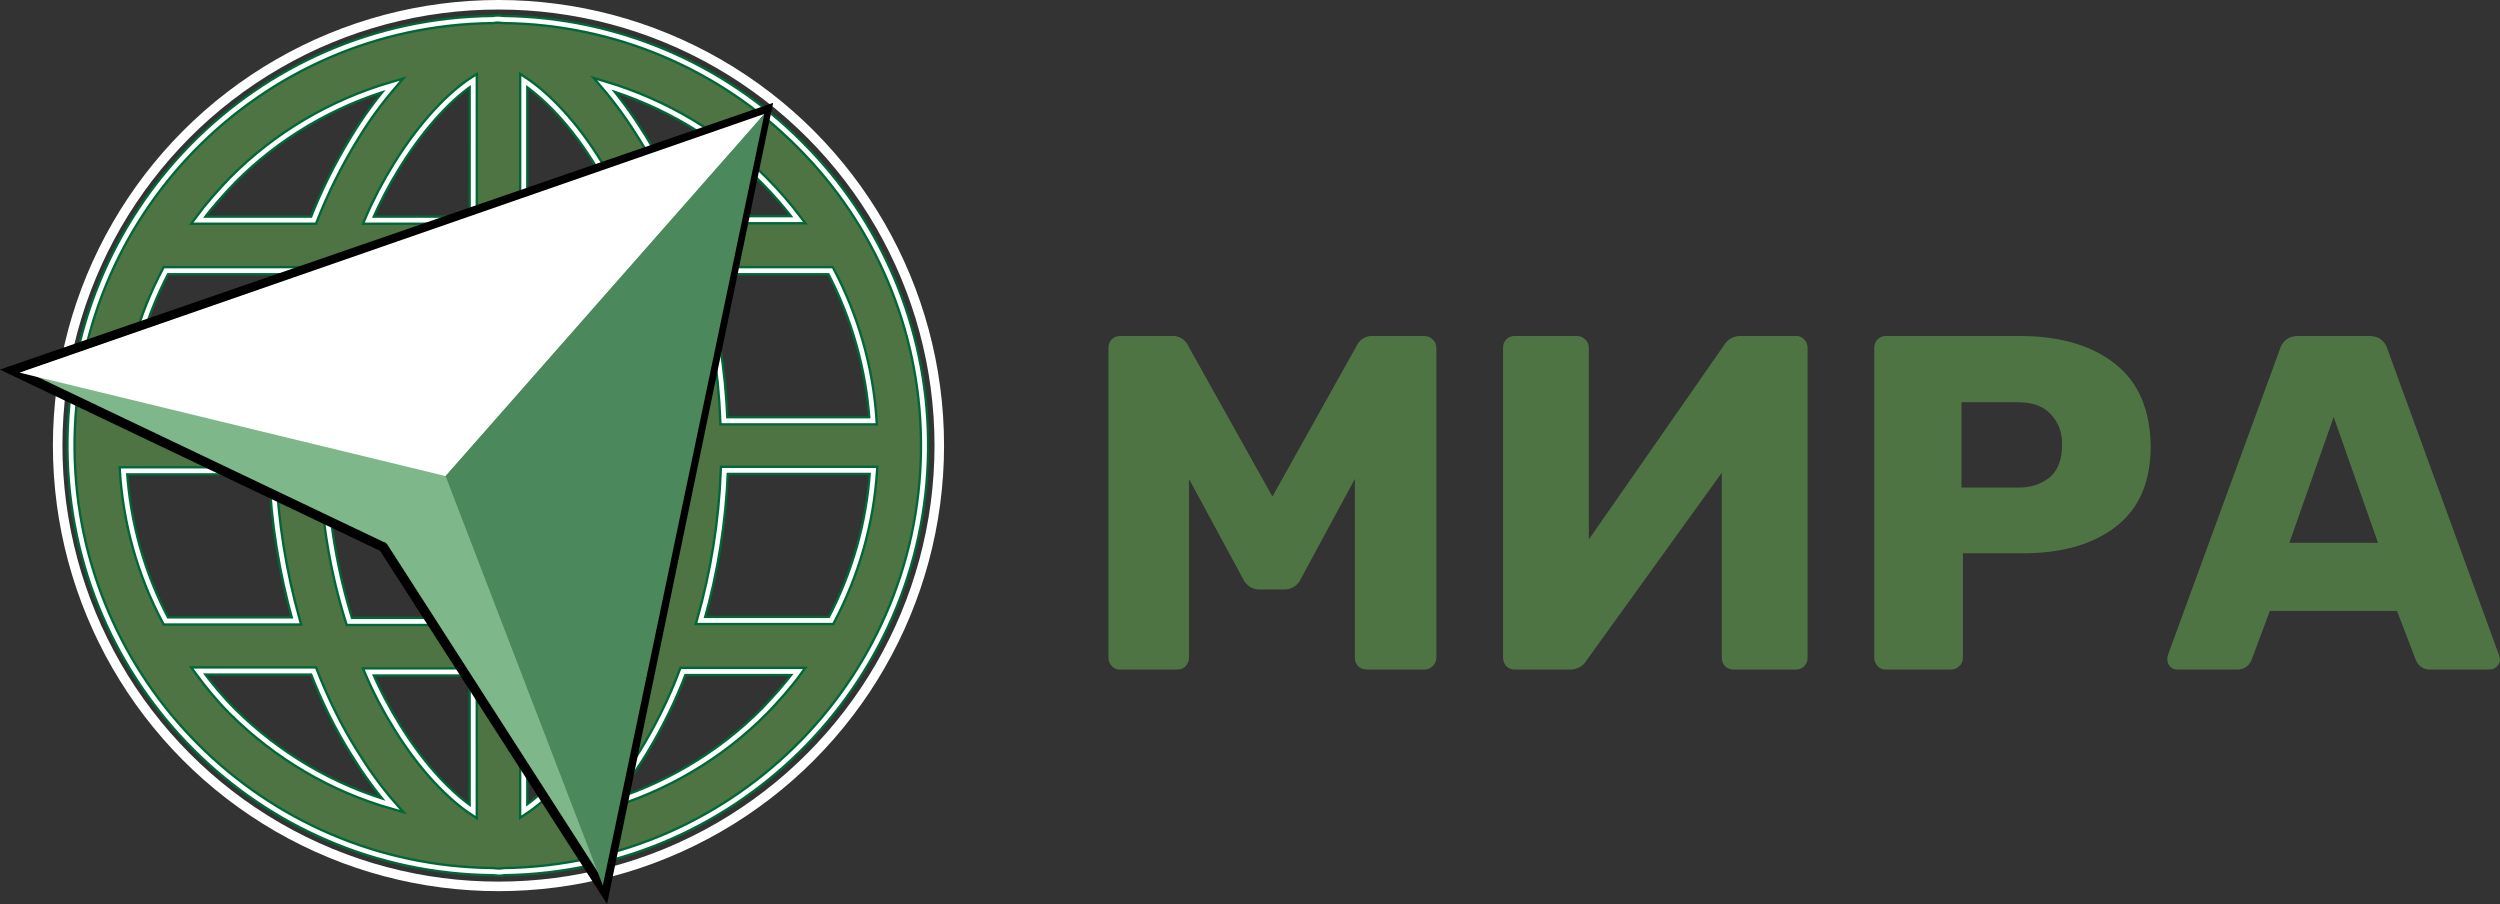 <?xml version="1.0" encoding="utf-8"?>
<!-- Generator: Adobe Illustrator 24.3.0, SVG Export Plug-In . SVG Version: 6.00 Build 0)  -->
<svg version="1.1" id="Слой_1" xmlns="http://www.w3.org/2000/svg" xmlns:xlink="http://www.w3.org/1999/xlink" x="0px" y="0px"
	 viewBox="0 0 524.6 189.7" style="enable-background:new 0 0 524.6 189.7;" xml:space="preserve">
<rect x="0" y="0" width="524.6" height="189.7" fill="#333333" stroke="none"/>
<style type="text/css">
	.st0{fill:none;stroke:#FFFFFF;stroke-width:2;}
	.st1{fill:#4E7444;stroke:#006837;stroke-width:2;}
	.st2{fill:none;stroke:#FFFFFF;}
	.st3{fill:#7EB78A;stroke:#000000;stroke-width:2;}
	.st4{fill:#FFFFFF;}
	.st5{fill:#4B895C;}
	.st6{fill:#4E7444;}
</style>
<circle class="st0" cx="104.6" cy="93.5" r="92.5"/>
<path class="st1" d="M167.8,30.3c-16.4-16.5-38.7-25.9-62-26.2c-0.4,0-0.8-0.1-1.2-0.1s-0.8,0-1.2,0.1C54,4.6,14.4,45,14.9,94.4
	c0.5,48.7,39.8,88,88.5,88.5c0.4,0,0.8,0.1,1.2,0.1s0.8,0,1.2-0.1c49.4-0.7,88.9-41.3,88.2-90.7C193.7,69,184.3,46.7,167.8,30.3z
	 M48.8,37.8c9.3-9.4,20.9-16.2,33.6-19.9c-3,3.5-5.7,7.2-8.1,11.2c-3.3,5.4-6.2,11.2-8.5,17.1H41.6C43.8,43.2,46.3,40.4,48.8,37.8
	L48.8,37.8z M34.8,56.8h27.4c-2.9,10.2-4.6,20.8-5,31.5H26C26.7,77.2,29.7,66.5,34.8,56.8L34.8,56.8z M34.8,130.3
	c-5.2-9.8-8.2-20.5-8.9-31.5h31.3c0.4,10.6,2.1,21.2,5,31.5L34.8,130.3z M48.8,149.3c-2.6-2.6-5-5.5-7.2-8.5h24.2
	c2.3,5.9,5.1,11.7,8.5,17.1c2.4,3.9,5.1,7.7,8.1,11.1C69.7,165.4,58.2,158.6,48.8,149.3L48.8,149.3z M99.3,170.3
	c-4.4-2.9-10.4-8.7-16-17.8c-2.3-3.7-4.3-7.5-6-11.5h22V170.3z M99.3,130.4H73.3c-3.2-10.2-5-20.8-5.4-31.6h31.4L99.3,130.4z
	 M99.3,88.3H67.9c0.4-10.7,2.2-21.3,5.4-31.5h25.9L99.3,88.3z M99.3,46.2h-22c1.7-4,3.7-7.8,6-11.5c5.6-9,11.5-14.9,16-17.8V46.2z
	 M174.3,56.8c5.1,9.7,8.2,20.5,8.9,31.5h-31.3c-0.4-10.6-2.1-21.2-5-31.5H174.3z M160.3,37.8c2.6,2.6,5,5.4,7.2,8.3h-24.2
	c-2.3-5.9-5.1-11.7-8.4-17.1c-2.4-3.9-5.1-7.7-8.1-11.2C139.5,21.6,151,28.4,160.3,37.8L160.3,37.8z M109.9,16.9
	c4.4,2.9,10.4,8.7,15.9,17.8c2.3,3.7,4.3,7.5,6,11.5h-21.9V16.9z M109.9,56.8h25.9c3.2,10.2,5,20.8,5.4,31.5h-31.3V56.8z
	 M141.3,98.9c-0.4,10.7-2.2,21.3-5.4,31.5h-25.9V98.8L141.3,98.9z M109.9,170.2v-29.3h22c-1.7,4-3.7,7.8-6,11.5
	C120.3,161.4,114.3,167.3,109.9,170.2z M160.4,149.2c-9.3,9.4-20.9,16.2-33.6,19.9c3-3.5,5.7-7.2,8.1-11.1
	c3.3-5.4,6.2-11.2,8.4-17.1h24.2C165.4,143.8,162.9,146.6,160.4,149.2L160.4,149.2z M174.4,130.2h-27.4c2.9-10.2,4.6-20.8,5-31.5
	h31.3C182.6,109.8,179.5,120.5,174.4,130.2L174.4,130.2z"/>
<path class="st2" d="M167.8,30.3c-16.4-16.5-38.7-25.9-62-26.2c-0.4,0-0.8-0.1-1.2-0.1s-0.8,0-1.2,0.1C54,4.6,14.4,45,14.9,94.4
	c0.5,48.7,39.8,88,88.5,88.5c0.4,0,0.8,0.1,1.2,0.1s0.8,0,1.2-0.1c49.4-0.7,88.9-41.3,88.2-90.7C193.7,69,184.3,46.7,167.8,30.3z
	 M48.8,37.8c9.3-9.4,20.9-16.2,33.6-19.9c-3,3.5-5.7,7.2-8.1,11.2c-3.3,5.4-6.2,11.2-8.5,17.1H41.6C43.8,43.2,46.3,40.4,48.8,37.8
	L48.8,37.8z M34.8,56.8h27.4c-2.9,10.2-4.6,20.8-5,31.5H26C26.7,77.2,29.7,66.5,34.8,56.8L34.8,56.8z M34.8,130.3
	c-5.2-9.8-8.2-20.5-8.9-31.5h31.3c0.4,10.6,2.1,21.2,5,31.5L34.8,130.3z M48.8,149.3c-2.6-2.6-5-5.5-7.2-8.5h24.2
	c2.3,5.9,5.1,11.7,8.5,17.1c2.4,3.9,5.1,7.7,8.1,11.1C69.7,165.4,58.2,158.6,48.8,149.3L48.8,149.3z M99.3,170.3
	c-4.4-2.9-10.4-8.7-16-17.8c-2.3-3.7-4.3-7.5-6-11.5h22V170.3z M99.3,130.4H73.3c-3.2-10.2-5-20.8-5.4-31.6h31.4L99.3,130.4z
	 M99.3,88.3H67.9c0.4-10.7,2.2-21.3,5.4-31.5h25.9L99.3,88.3z M99.3,46.2h-22c1.7-4,3.7-7.8,6-11.5c5.6-9,11.5-14.9,16-17.8V46.2z
	 M174.3,56.8c5.1,9.7,8.2,20.5,8.9,31.5h-31.3c-0.4-10.6-2.1-21.2-5-31.5H174.3z M160.3,37.8c2.6,2.6,5,5.4,7.2,8.3h-24.2
	c-2.3-5.9-5.1-11.7-8.4-17.1c-2.4-3.9-5.1-7.7-8.1-11.2C139.5,21.6,151,28.4,160.3,37.8L160.3,37.8z M109.9,16.9
	c4.4,2.9,10.4,8.7,15.9,17.8c2.3,3.7,4.3,7.5,6,11.5h-21.9V16.9z M109.9,56.8h25.9c3.2,10.2,5,20.8,5.4,31.5h-31.3V56.8z
	 M141.3,98.9c-0.4,10.7-2.2,21.3-5.4,31.5h-25.9V98.8L141.3,98.9z M109.9,170.2v-29.3h22c-1.7,4-3.7,7.8-6,11.5
	C120.3,161.4,114.3,167.3,109.9,170.2z M160.4,149.2c-9.3,9.4-20.9,16.2-33.6,19.9c3-3.5,5.7-7.2,8.1-11.1
	c3.3-5.4,6.2-11.2,8.4-17.1h24.2C165.4,143.8,162.9,146.6,160.4,149.2L160.4,149.2z M174.4,130.2h-27.4c2.9-10.2,4.6-20.8,5-31.5
	h31.3C182.6,109.8,179.5,120.5,174.4,130.2L174.4,130.2z"/>
<path class="st3" d="M2.6,77.7l158.3-54.6l-34,164l-46.4-72.2l-0.2-0.2l-0.3-0.1L2.6,77.7z"/>
<path class="st4" d="M160.4,23.9l-66.9,76L4.1,78.2L160.4,23.9z"/>
<path class="st5" d="M160.4,23.9l-66.9,76l33,85.9L160.4,23.9z"/>
<path class="st6" d="M235.1,140.5c-1.3,0.1-2.4-1-2.5-2.3c0-0.1,0-0.1,0-0.2V73c0-0.7,0.2-1.3,0.7-1.8c0.5-0.5,1.1-0.7,1.8-0.7h10.8
	c1.5-0.1,2.9,0.8,3.5,2.2l17.6,31.5l17.6-31.5c0.6-1.4,2-2.3,3.5-2.2h10.7c0.7,0,1.3,0.2,1.8,0.7c0.5,0.4,0.8,1.1,0.8,1.8v65
	c0,0.7-0.3,1.4-0.8,1.8c-0.5,0.5-1.1,0.7-1.8,0.7h-11.9c-0.7,0-1.4-0.2-1.9-0.7c-0.5-0.5-0.7-1.1-0.7-1.8v-37.5L273,121.4
	c-0.6,1.4-2,2.3-3.5,2.3h-5.2c-0.7,0-1.5-0.2-2.1-0.6c-0.6-0.5-1.1-1-1.4-1.7l-11.3-20.9V138c0,0.7-0.3,1.3-0.7,1.8
	c-0.5,0.5-1.1,0.7-1.8,0.7L235.1,140.5z M317.9,140.5c-0.7,0-1.3-0.2-1.8-0.7c-0.5-0.5-0.7-1.2-0.7-1.9V73c0-0.7,0.2-1.3,0.7-1.8
	c0.5-0.5,1.1-0.7,1.8-0.7h12.9c0.7,0,1.3,0.2,1.8,0.7c0.5,0.4,0.8,1.1,0.8,1.8v40.2l28.4-40.8c0.7-1.2,2-1.9,3.4-1.9h11.6
	c1.3-0.1,2.4,1,2.5,2.3c0,0.1,0,0.1,0,0.2v65c0,0.7-0.2,1.3-0.7,1.8c-0.5,0.5-1.1,0.7-1.8,0.7h-12.9c-0.7,0-1.4-0.2-1.9-0.7
	c-0.5-0.5-0.7-1.1-0.7-1.8V99.2l-28.4,39.4c-0.7,1.2-2,1.9-3.4,1.9L317.9,140.5z M395.8,140.5c-1.3,0.1-2.4-1-2.5-2.3
	c0-0.1,0-0.1,0-0.2V73c0-0.7,0.2-1.3,0.7-1.8c0.5-0.5,1.1-0.7,1.8-0.7h28c8.5,0,15.2,2,20.1,5.9s7.3,9.7,7.4,17.2
	c0,7.5-2.4,13.1-7.3,16.9c-4.9,3.8-11.6,5.7-20.2,5.6h-11.9V138c0,0.7-0.3,1.4-0.8,1.8c-0.5,0.5-1.1,0.7-1.8,0.7H395.8z
	 M423.3,102.3c2.5,0.1,5-0.6,6.9-2.2c1.7-1.5,2.5-3.8,2.5-6.7c0.1-2.4-0.7-4.8-2.4-6.5c-1.5-1.7-3.9-2.5-7-2.5h-11.7v17.9
	L423.3,102.3z M456.9,140.5c-0.6,0-1.1-0.2-1.5-0.6c-0.4-0.4-0.6-0.9-0.6-1.5c0-0.3,0-0.6,0.1-0.9l23.5-64.2c0.2-0.8,0.7-1.5,1.3-2
	c0.7-0.6,1.7-0.8,2.6-0.8h14.8c0.9,0,1.9,0.2,2.6,0.8c0.6,0.5,1.1,1.2,1.3,2l23.4,64.2l0.2,0.9c0,0.6-0.3,1.1-0.7,1.5
	c-0.4,0.4-0.9,0.6-1.5,0.6h-12.3c-1.4,0.1-2.7-0.7-3.2-2.1l-3.9-10.2h-26.7l-3.8,10.2c-0.5,1.4-1.8,2.2-3.3,2.1L456.9,140.5z
	 M499,113.9l-9.3-26.4l-9.3,26.4H499z"/>
</svg>
